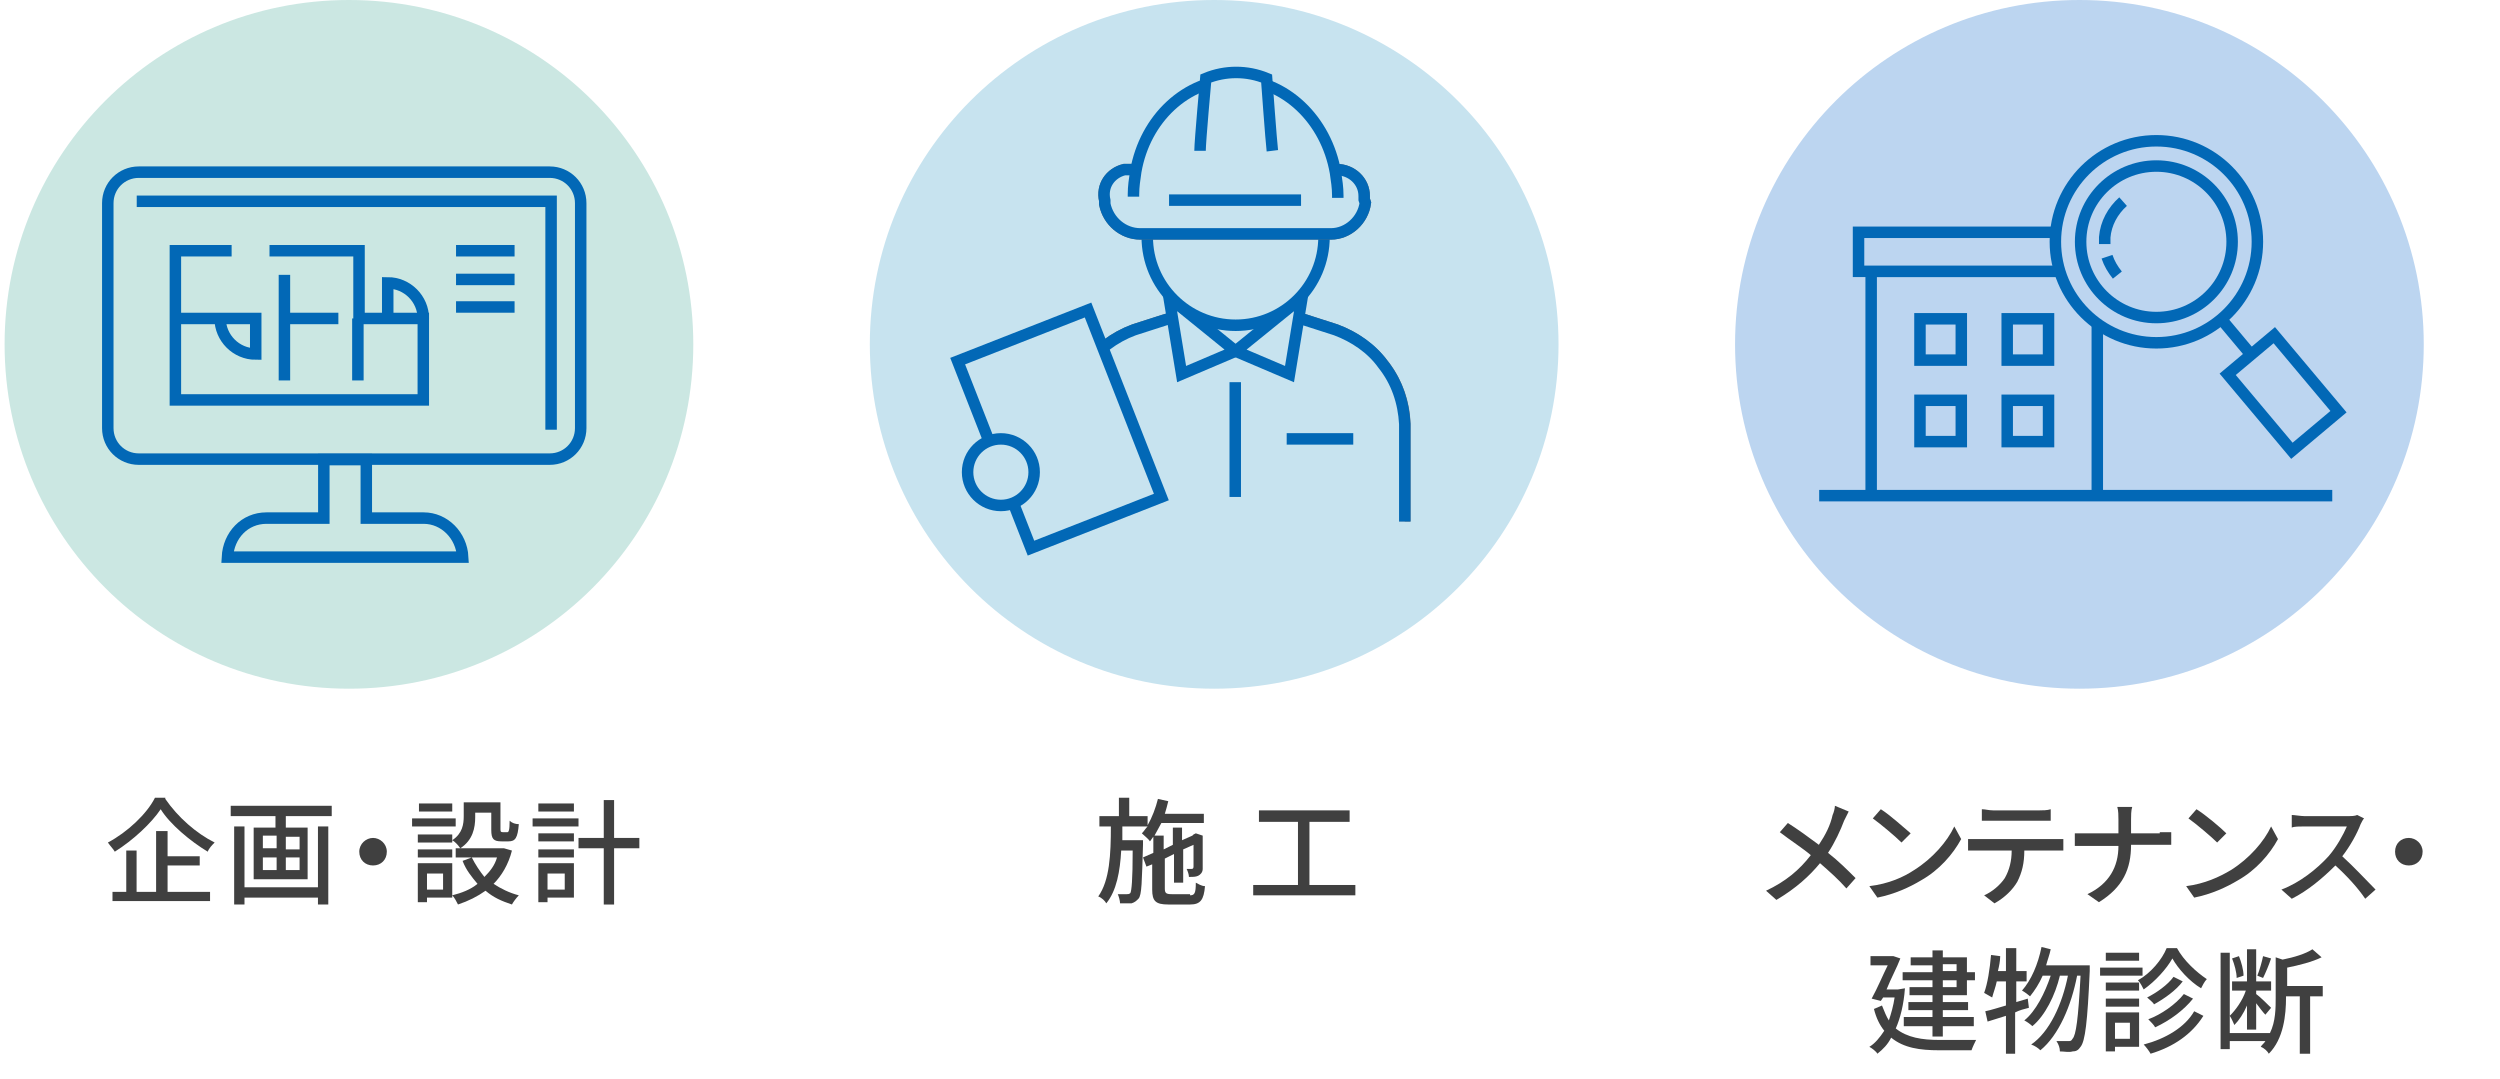 <?xml version="1.0" encoding="utf-8"?>
<!-- Generator: Adobe Illustrator 28.3.0, SVG Export Plug-In . SVG Version: 6.00 Build 0)  -->
<svg version="1.1" id="レイヤー_1" xmlns="http://www.w3.org/2000/svg" xmlns:xlink="http://www.w3.org/1999/xlink" x="0px"
	 y="0px" viewBox="0 0 217.8 94" style="enable-background:new 0 0 217.8 94;" xml:space="preserve">
<style type="text/css">
	.st0{fill:#CBE7E2;}
	.st1{enable-background:new    ;}
	.st2{fill:#404040;}
	.st3{fill:#CBE7E2;stroke:#0268B6;stroke-miterlimit:10;}
	.st4{fill:none;stroke:#0268B6;stroke-miterlimit:10;}
	.st5{fill:#C7E3EF;}
	.st6{fill:#C7E3EF;stroke:#707070;}
	.st7{fill:#C7E3EF;stroke:#0268B6;stroke-miterlimit:10;}
	.st8{fill:#BCD5F0;}
	.st9{fill:#BCD5F0;stroke:#0268B6;stroke-miterlimit:10;}
</style>
<g transform="translate(-186.551 -6495.027)">
	<g transform="translate(186.551 6495.027)">
		<path class="st0" d="M30.4,0c16.6,0,30,13.4,30,30s-13.4,30-30,30s-30-13.4-30-30S13.8,0,30.4,0z"/>
		<g class="st1">
			<path class="st2" d="M14.4,69.6c1.1,1.6,2.7,3,4.3,3.8c-0.2,0.2-0.5,0.5-0.6,0.8c-1.5-0.9-3.3-2.4-4.1-3.7
				c-0.8,1.2-2.4,2.7-4,3.7c-0.1-0.2-0.4-0.5-0.6-0.8c1.7-0.9,3.4-2.5,4.1-3.9H14.4z M14.6,77.7h3.7v0.8H9.8v-0.8H11v-3.6h0.9v3.6
				h1.7v-5.3h1v2.2h2.8v0.8h-2.8V77.7z"/>
			<path class="st2" d="M28.9,70.2v0.9h-4v1h1.9v4.5h-4.7v-4.5H24v-1h-3.9v-0.9H28.9z M27.7,72h0.9v6.8h-0.9v-0.6h-6.4v0.6h-0.9V72
				h0.9v5.3h6.4V72z M22.9,73.9h1.2v-1.1h-1.2V73.9z M22.9,75.8h1.2v-1.1h-1.2V75.8z M26.1,72.9h-1.2v1.1h1.2V72.9z M26.1,74.7h-1.2
				v1.1h1.2V74.7z"/>
			<path class="st2" d="M32.5,73c0.6,0,1.2,0.5,1.2,1.2s-0.5,1.2-1.2,1.2s-1.2-0.5-1.2-1.2S31.9,73,32.5,73z"/>
			<path class="st2" d="M39.7,72h-3.8v-0.7h3.8V72z M39.4,78.2h-2.2v0.4h-0.8v-3.4h3V78.2z M39.4,73.2c0.9-0.6,1-1.4,1-2.1v-1.2h3.2
				v2.3c0,0.2,0,0.3,0.2,0.3h0.4c0.1,0,0.2-0.1,0.2-1c0.2,0.2,0.5,0.3,0.8,0.3c-0.1,1.2-0.3,1.5-0.9,1.5h-0.6c-0.7,0-0.9-0.2-0.9-1
				v-1.5h-1.4v0.4c0,0.9-0.2,2-1.3,2.7C39.9,73.6,39.6,73.3,39.4,73.2v0.2h-3v-0.7h3V73.2z M36.4,74h3v0.7h-3V74z M39.4,70.7h-2.9
				v-0.7h2.9V70.7z M37.2,76.1v1.4h1.4v-1.4H37.2z M44.6,74.1c-0.3,1.2-0.9,2.2-1.6,2.9c0.6,0.4,1.4,0.8,2.2,1
				c-0.2,0.2-0.5,0.6-0.6,0.8c-0.9-0.3-1.6-0.6-2.3-1.2c-0.7,0.5-1.5,0.9-2.4,1.2c-0.1-0.2-0.3-0.6-0.5-0.8c0.8-0.2,1.6-0.5,2.2-1
				c-0.5-0.6-1-1.2-1.3-2l0.8-0.3c0.3,0.6,0.7,1.2,1.1,1.7c0.5-0.5,0.9-1,1.1-1.7h-3.6v-0.8h4l0.2,0L44.6,74.1z"/>
			<path class="st2" d="M50.4,72h-4v-0.7h4V72z M50,78.2h-2.3v0.4h-0.8v-3.4H50V78.2z M46.9,72.6H50v0.7h-3.1V72.6z M46.9,74H50v0.7
				h-3.1V74z M50,70.7h-3.1v-0.7H50V70.7z M47.7,76.1v1.4h1.5v-1.4H47.7z M55.7,73.9h-2.2v4.9h-0.9v-4.9h-2.2V73h2.2v-3.3h0.9V73
				h2.2V73.9z"/>
		</g>
		<g transform="translate(-382.988 -652.063)">
			<g transform="translate(392.379 667.062)">
				<path class="st3" d="M41.2,22.3c0,1.5-1.2,2.7-2.7,2.7H2.7C1.2,25,0,23.8,0,22.3V2.7C0,1.2,1.2,0,2.7,0h35.8
					c1.5,0,2.7,1.2,2.7,2.7V22.3z"/>
			</g>
			<path class="st4" d="M394.9,669.6H431v19.9"/>
			<path class="st3" d="M419.9,697.2h-5v-5.1h-3.7v5.1h-5c-1.9,0-3.3,1.5-3.4,3.4h20.5C423.2,698.7,421.7,697.2,419.9,697.2z"/>
			<g transform="translate(422.718 673.907)">
				<line class="st4" x1="0" y1="0" x2="5.1" y2="0"/>
				<line class="st4" x1="0" y1="2.5" x2="5.1" y2="2.5"/>
				<line class="st4" x1="0" y1="4.9" x2="5.1" y2="4.9"/>
			</g>
			<g transform="translate(398.267 673.907)">
				<g transform="translate(0 0)">
					<path class="st3" d="M8.2,0h7.8v5.9h5.6V13H0V0h4.9"/>
					<line class="st4" x1="9.5" y1="5.9" x2="14.2" y2="5.9"/>
					<line class="st4" x1="9.5" y1="2.1" x2="9.5" y2="11.3"/>
					<line class="st4" x1="15.9" y1="5.9" x2="15.9" y2="11.3"/>
				</g>
				<path class="st4" d="M21.6,5.9c0-1.7-1.4-3.1-3.1-3.1v3.1"/>
				<path class="st4" d="M3.9,5.9c0,1.7,1.4,3.1,3.1,3.1V5.9H0"/>
			</g>
		</g>
	</g>
	<g transform="translate(261.93 6495.027)">
		<path class="st5" d="M30.4,0c16.6,0,30,13.4,30,30s-13.4,30-30,30s-30-13.4-30-30S13.8,0,30.4,0z"/>
		<g class="st1">
			<path class="st2" d="M28.3,78c0.4,0,0.5-0.2,0.5-1.1c0.2,0.1,0.5,0.3,0.8,0.3c-0.1,1.2-0.4,1.6-1.3,1.6h-1.9
				c-1.1,0-1.4-0.3-1.4-1.3v-2.2l-0.5,0.2l-0.3-0.8l0.9-0.4v-1.4c-0.1,0.1-0.2,0.3-0.3,0.4c-0.1-0.2-0.5-0.5-0.7-0.7
				c0.2-0.2,0.3-0.4,0.5-0.6h-2.2c0,0.4,0,0.8,0,1.2h1.8c0,0,0,0.3,0,0.4c-0.1,3.2-0.1,4.4-0.4,4.7c-0.2,0.2-0.3,0.3-0.6,0.4
				c-0.2,0-0.6,0-1,0c0-0.2-0.1-0.6-0.2-0.8c0.4,0,0.7,0,0.8,0c0.1,0,0.2,0,0.3-0.1c0.1-0.2,0.2-1.1,0.2-3.7h-1
				c-0.1,1.8-0.4,3.5-1.3,4.6c-0.1-0.2-0.4-0.5-0.7-0.6c1-1.4,1.1-3.7,1.1-6.1h-1v-0.9h1.7v-1.6H23v1.6h1.6v0.8
				c0.4-0.7,0.7-1.5,0.9-2.3l0.9,0.2c-0.1,0.4-0.2,0.8-0.3,1.1h3.4v0.8h-3.7c-0.2,0.4-0.4,0.7-0.6,1.1h0.8V74l0.8-0.4v-1.5h0.8v1.1
				l0.9-0.4l0.1-0.1l0.2-0.1l0.6,0.2l0,0.1c0,1.4,0,2.6,0,2.8c0,0.3-0.2,0.5-0.4,0.6c-0.2,0.1-0.5,0.1-0.8,0.1
				c0-0.2-0.1-0.5-0.2-0.7c0.2,0,0.4,0,0.4,0c0.1,0,0.2,0,0.2-0.2c0-0.1,0-0.8,0-1.9l-0.9,0.4v2.9h-0.8v-2.5l-0.8,0.4v2.6
				c0,0.4,0.1,0.5,0.6,0.5H28.3z"/>
			<path class="st2" d="M42.7,77.1v0.9h-8.9v-0.9h3.9v-5.5h-3.4v-1h7.9v1h-3.5v5.5H42.7z"/>
		</g>
		<g transform="translate(-591.065 -657.105)">
			<g transform="translate(599.082 663.441)">
				<g transform="translate(9.389 20.802)">
					<path class="st6" d="M0,18.4V9.8c0.2-3.7,2.5-6.9,6-8.2l2.8-0.9c3.9-1,8.1-1,12,0l2.8,0.9c3.5,1.3,5.9,4.5,6,8.2v8.5"/>
					<path class="st7" d="M0,18.4V9.8c0.2-3.7,2.5-6.9,6-8.2l2.8-0.9c3.9-1,8.1-1,12,0l2.8,0.9c1.6,0.6,3.1,1.6,4.1,3
						c1.2,1.5,1.8,3.3,1.9,5.2v8.5"/>
				</g>
				
					<rect x="2.8" y="22.3" transform="matrix(0.931 -0.365 0.365 0.931 -10.711 5.386)" class="st7" width="12.2" height="17.5"/>
				<g transform="translate(18.446 19.555)">
					<path class="st7" d="M10.5,6.7l-4.7-2L11.6,0L10.5,6.7z"/>
					<path class="st7" d="M1.1,6.7l4.7-2L0,0L1.1,6.7z"/>
				</g>
				<line class="st4" x1="28.7" y1="31.9" x2="34.5" y2="31.9"/>
				<circle class="st7" cx="3.8" cy="34.8" r="2.9"/>
				<g transform="translate(12.752)">
					<circle class="st7" cx="11.5" cy="14.3" r="7.7"/>
					<g transform="translate(0 8.441)">
						<path class="st6" d="M22.8,2.9c-0.2,1.5-1.5,2.7-3,2.7H3.2C1.7,5.6,0.4,4.5,0.1,3l0-0.3C-0.2,1.4,0.6,0.3,1.8,0
							C2,0,2.2,0,2.3,0h18c1.3,0,2.4,1,2.4,2.3c0,0.1,0,0.2,0,0.3L22.8,2.9z"/>
						<path class="st7" d="M22.8,2.9c-0.2,1.5-1.5,2.7-3,2.7H3.2C1.7,5.6,0.4,4.5,0.1,3l0-0.3C-0.2,1.4,0.6,0.3,1.8,0
							C2,0,2.2,0,2.3,0h18c1.3,0,2.4,1,2.4,2.3c0,0.1,0,0.2,0,0.3L22.8,2.9z"/>
					</g>
					<path class="st7" d="M20.4,10.9c0-0.1,0-0.2,0-0.2c0-0.7-0.1-1.3-0.2-2c-0.8-4.6-4.4-8.1-8.7-8.1S3.6,4,2.8,8.6
						c-0.1,0.7-0.2,1.3-0.2,2c0,0.1,0,0.2,0,0.2"/>
					<line class="st4" x1="5.7" y1="11.1" x2="17.2" y2="11.1"/>
					<path class="st7" d="M14.7,6.8c-0.1-0.8-0.5-6.3-0.5-6.3c-1.7-0.7-3.6-0.7-5.3,0c0,0-0.5,5.5-0.5,6.3"/>
				</g>
			</g>
			<line class="st4" x1="623.3" y1="690.4" x2="623.3" y2="700.4"/>
		</g>
	</g>
	<g transform="translate(330.309 6495.027)">
		<path class="st8" d="M37.4,0c16.6,0,30,13.4,30,30s-13.4,30-30,30s-30-13.4-30-30S20.8,0,37.4,0z"/>
		<g class="st1">
			<path class="st2" d="M17.3,70.7c-0.1,0.2-0.3,0.6-0.4,0.8c-0.3,0.8-0.8,1.9-1.4,2.8c0.9,0.7,1.7,1.5,2.4,2.2l-0.8,0.9
				c-0.7-0.8-1.5-1.5-2.3-2.2c-0.9,1.1-2.1,2.2-3.8,3.2l-0.9-0.8c1.7-0.8,2.9-1.8,3.9-3.1c-0.7-0.6-1.8-1.3-2.7-2l0.7-0.8
				c0.8,0.5,1.9,1.3,2.7,1.9c0.6-0.9,1-1.7,1.2-2.6c0.1-0.2,0.2-0.6,0.2-0.8L17.3,70.7z"/>
			<path class="st2" d="M23,75.8c1.6-1,2.9-2.5,3.5-3.8l0.6,1.1c-0.7,1.3-1.9,2.7-3.5,3.6c-1,0.6-2.3,1.2-3.8,1.5l-0.7-1
				C20.8,77,22.1,76.4,23,75.8z M22.7,72.6l-0.8,0.8c-0.5-0.5-1.8-1.6-2.5-2.1l0.7-0.8C20.9,71,22.1,72.1,22.7,72.6z"/>
			<path class="st2" d="M35.2,73.1c0.2,0,0.6,0,0.8,0v1c-0.2,0-0.6,0-0.8,0h-2.6c0,1.1-0.2,1.9-0.6,2.7c-0.4,0.7-1.1,1.4-2,1.9
				l-0.9-0.7c0.7-0.3,1.4-0.9,1.8-1.5c0.4-0.7,0.6-1.5,0.6-2.4h-2.9c-0.3,0-0.6,0-0.9,0v-1c0.3,0,0.6,0,0.9,0H35.2z M29.9,71.5
				c-0.3,0-0.7,0-1,0v-1c0.3,0,0.6,0.1,1,0.1h4c0.3,0,0.7,0,1-0.1v1c-0.3,0-0.7,0-1,0H29.9z"/>
			<path class="st2" d="M44.4,72.5c0.4,0,0.8,0,1,0v1.1c-0.2,0-0.6,0-1,0h-2.5c0,2.1-0.7,3.7-2.8,5l-1-0.7c1.9-0.9,2.7-2.4,2.7-4.2
				H38c-0.4,0-0.8,0-1,0v-1.1c0.2,0,0.6,0,1,0h2.8v-1.2c0-0.3,0-0.8-0.1-1.1H42c-0.1,0.3-0.1,0.8-0.1,1.1v1.2H44.4z"/>
			<path class="st2" d="M50.6,75.8c1.6-1,2.9-2.5,3.5-3.8l0.6,1.1c-0.7,1.3-1.9,2.7-3.5,3.6c-1,0.6-2.3,1.2-3.8,1.5l-0.7-1
				C48.3,77,49.6,76.4,50.6,75.8z M50.2,72.6l-0.8,0.8c-0.5-0.5-1.8-1.6-2.5-2.1l0.7-0.8C48.4,71,49.7,72.1,50.2,72.6z"/>
			<path class="st2" d="M62.2,71.3c-0.1,0.1-0.2,0.3-0.3,0.5c-0.3,0.8-0.9,1.9-1.6,2.8c1,0.9,2.2,2.2,2.9,2.9l-0.9,0.8
				c-0.6-0.9-1.6-2-2.6-2.9c-1.1,1.1-2.4,2.2-3.8,2.9L55,77.5c1.6-0.6,3.1-1.8,4.1-2.9c0.7-0.8,1.3-1.9,1.6-2.6H57
				c-0.4,0-0.9,0-1.1,0.1v-1.1c0.2,0,0.8,0.1,1.1,0.1h3.7c0.4,0,0.7,0,0.9-0.1L62.2,71.3z"/>
			<path class="st2" d="M66.1,73c0.6,0,1.2,0.5,1.2,1.2s-0.5,1.2-1.2,1.2s-1.2-0.5-1.2-1.2S65.4,73,66.1,73z"/>
		</g>
		<g class="st1">
			<path class="st2" d="M22.2,86.1c-0.1,1.4-0.4,2.6-0.8,3.5c1,0.8,2.3,1,3.8,1c0.5,0,2.6,0,3.2,0c-0.1,0.2-0.3,0.6-0.4,0.9h-2.8
				c-1.7,0-3.1-0.2-4.2-1.1c-0.3,0.6-0.7,1-1.2,1.4c-0.1-0.2-0.5-0.5-0.7-0.6c0.5-0.3,0.9-0.8,1.3-1.4c-0.4-0.5-0.7-1.1-0.9-1.9
				l0.7-0.3c0.2,0.5,0.4,1,0.6,1.3c0.2-0.6,0.4-1.3,0.5-2h-1l-0.2,0.3L19.3,87c0.5-0.9,1-2.1,1.4-2.9h-1.5v-0.8h1.9l0.1,0l0.6,0.2
				c-0.3,0.8-0.8,1.7-1.2,2.7h0.8l0.2,0L22.2,86.1z M24.6,85.4H22v-0.7h2.6v-0.6h-1.9v-0.7h1.9v-0.6h0.9v0.6h2.1v1.3h0.7v0.7h-0.7
				v1.3h-2.1v0.6h2.2V88h-2.2v0.6h2.7v0.8h-2.7v0.9h-0.9v-0.9h-2.5v-0.8h2.5V88h-2.1v-0.7h2.1v-0.6h-2V86h2V85.4z M25.5,84.6h1.2
				v-0.6h-1.2V84.6z M26.7,85.4h-1.2V86h1.2V85.4z"/>
			<path class="st2" d="M33,87.8c-0.4,0.1-0.8,0.2-1.2,0.4v3.6H31v-3.3L29.4,89l-0.2-0.9c0.5-0.1,1.1-0.3,1.8-0.5v-2.1h-0.8
				c-0.1,0.5-0.3,1-0.4,1.4c-0.2-0.1-0.5-0.3-0.7-0.4c0.3-0.8,0.5-2.1,0.6-3.3l0.8,0.1c0,0.4-0.1,0.9-0.2,1.3H31v-2h0.9v2h0.9v0.9
				h-0.9v1.8l1-0.3L33,87.8z M38.3,84.2c0,0,0,0.3,0,0.4c-0.2,4.5-0.4,6.1-0.8,6.6c-0.2,0.3-0.4,0.4-0.7,0.4c-0.3,0.1-0.7,0-1.1,0
				c0-0.3-0.1-0.6-0.3-0.9c0.4,0,0.8,0,1,0c0.2,0,0.3,0,0.4-0.2c0.3-0.3,0.5-1.7,0.7-5.5h-0.3c-0.5,2.6-1.6,5.2-3.2,6.5
				c-0.2-0.2-0.5-0.4-0.8-0.5c1.6-1.1,2.7-3.5,3.2-6h-0.7c-0.4,1.7-1.3,3.5-2.4,4.4c-0.2-0.2-0.5-0.4-0.7-0.5c1-0.8,1.8-2.4,2.3-3.9
				h-0.7c-0.3,0.7-0.7,1.3-1.1,1.8c-0.1-0.1-0.5-0.4-0.7-0.5c0.8-0.9,1.4-2.3,1.7-3.8l0.8,0.2c-0.1,0.5-0.3,1-0.4,1.4H38.3z"/>
			<path class="st2" d="M42.9,85h-3.7v-0.7h3.7V85z M42.6,91.2h-2.1v0.4h-0.8v-3.4h2.9V91.2z M42.6,86.3h-2.9v-0.7h2.9V86.3z
				 M39.7,87h2.9v0.7h-2.9V87z M42.6,83.7h-2.9v-0.7h2.9V83.7z M40.5,89.1v1.4h1.3v-1.4H40.5z M45.9,82.6c0.6,1.1,1.7,2.1,2.6,2.7
				c-0.2,0.2-0.4,0.6-0.5,0.8c-1-0.6-2-1.7-2.5-2.6c-0.5,0.9-1.5,2-2.5,2.7c-0.1-0.2-0.3-0.6-0.5-0.8c1.1-0.6,2.1-1.8,2.5-2.8H45.9z
				 M48.2,88.5c-1,1.6-2.6,2.7-4.6,3.3c-0.1-0.2-0.4-0.6-0.6-0.8c1.9-0.5,3.6-1.5,4.4-2.9L48.2,88.5z M46.4,85.5
				c-0.6,0.8-1.6,1.5-2.5,2c-0.1-0.2-0.4-0.4-0.6-0.6c0.8-0.4,1.8-1.1,2.3-1.8L46.4,85.5z M47.3,87c-0.8,1-2,1.9-3.3,2.5
				c-0.1-0.2-0.4-0.5-0.6-0.7c1.1-0.4,2.4-1.3,3.1-2.2L47.3,87z"/>
			<path class="st2" d="M58.5,86.8h-1v5h-0.9v-5h-1.2v0.1c0,1.5-0.2,3.6-1.5,4.9c-0.1-0.2-0.4-0.5-0.7-0.6c0.1-0.2,0.3-0.3,0.4-0.5
				h-3.1v0.7h-0.8V83h0.8v7h3.5V90c0.5-1,0.5-2.2,0.5-3.1v-3.5l0.6,0.2c1-0.2,2-0.5,2.6-0.9l0.8,0.7c-0.8,0.4-2,0.7-3,0.9v1.6h3.1
				V86.8z M52,87.6c-0.3,0.7-0.7,1.3-1.1,1.7c-0.1-0.2-0.2-0.5-0.4-0.8c0.5-0.5,1.1-1.3,1.4-2.2h-1.2v-0.8H52v-2.8h0.8v2.8h1.3v0.8
				h-1.3v0.3c0.3,0.2,1.1,1,1.3,1.2l-0.5,0.6c-0.2-0.2-0.5-0.6-0.8-1v2.3H52V87.6z M51.1,85.2c0-0.5-0.2-1.2-0.4-1.7l0.6-0.2
				c0.2,0.5,0.4,1.2,0.4,1.7L51.1,85.2z M54.1,83.5c-0.2,0.6-0.5,1.3-0.7,1.7l-0.5-0.2c0.2-0.5,0.4-1.2,0.5-1.7L54.1,83.5z"/>
		</g>
		<g transform="translate(-997.471 -656.219)">
			<g transform="translate(1015.629 676.457)">
				<path class="st9" d="M1.1,23V3.4h19.7V23"/>
				<rect x="0" y="0" class="st9" width="21.9" height="3.4"/>
				<g transform="translate(5.352 7.536)">
					<rect x="0" y="0" class="st9" width="3.6" height="3.6"/>
					<rect x="7.6" y="0" class="st9" width="3.6" height="3.6"/>
					<rect x="0" y="7.1" class="st9" width="3.6" height="3.6"/>
					<rect x="7.6" y="7.1" class="st9" width="3.6" height="3.6"/>
				</g>
			</g>
			<line class="st4" x1="1012.2" y1="699.4" x2="1056.9" y2="699.4"/>
			<g transform="translate(1032.777 668.484)">
				
					<rect x="17.2" y="17.6" transform="matrix(0.766 -0.643 0.643 0.766 -9.481 17.922)" class="st9" width="5.3" height="8.7"/>
				<line class="st4" x1="14" y1="15" x2="17.1" y2="18.7"/>
				<circle class="st9" cx="8.8" cy="8.8" r="8.8"/>
				<circle class="st9" cx="8.8" cy="8.8" r="6.6"/>
				<path class="st9" d="M5.9,5.3C5,6.1,4.4,7.2,4.3,8.4c0,0.2,0,0.4,0,0.6"/>
				<path class="st9" d="M4.5,10.1c0.2,0.6,0.5,1.1,0.9,1.6"/>
			</g>
		</g>
	</g>
</g>
</svg>
